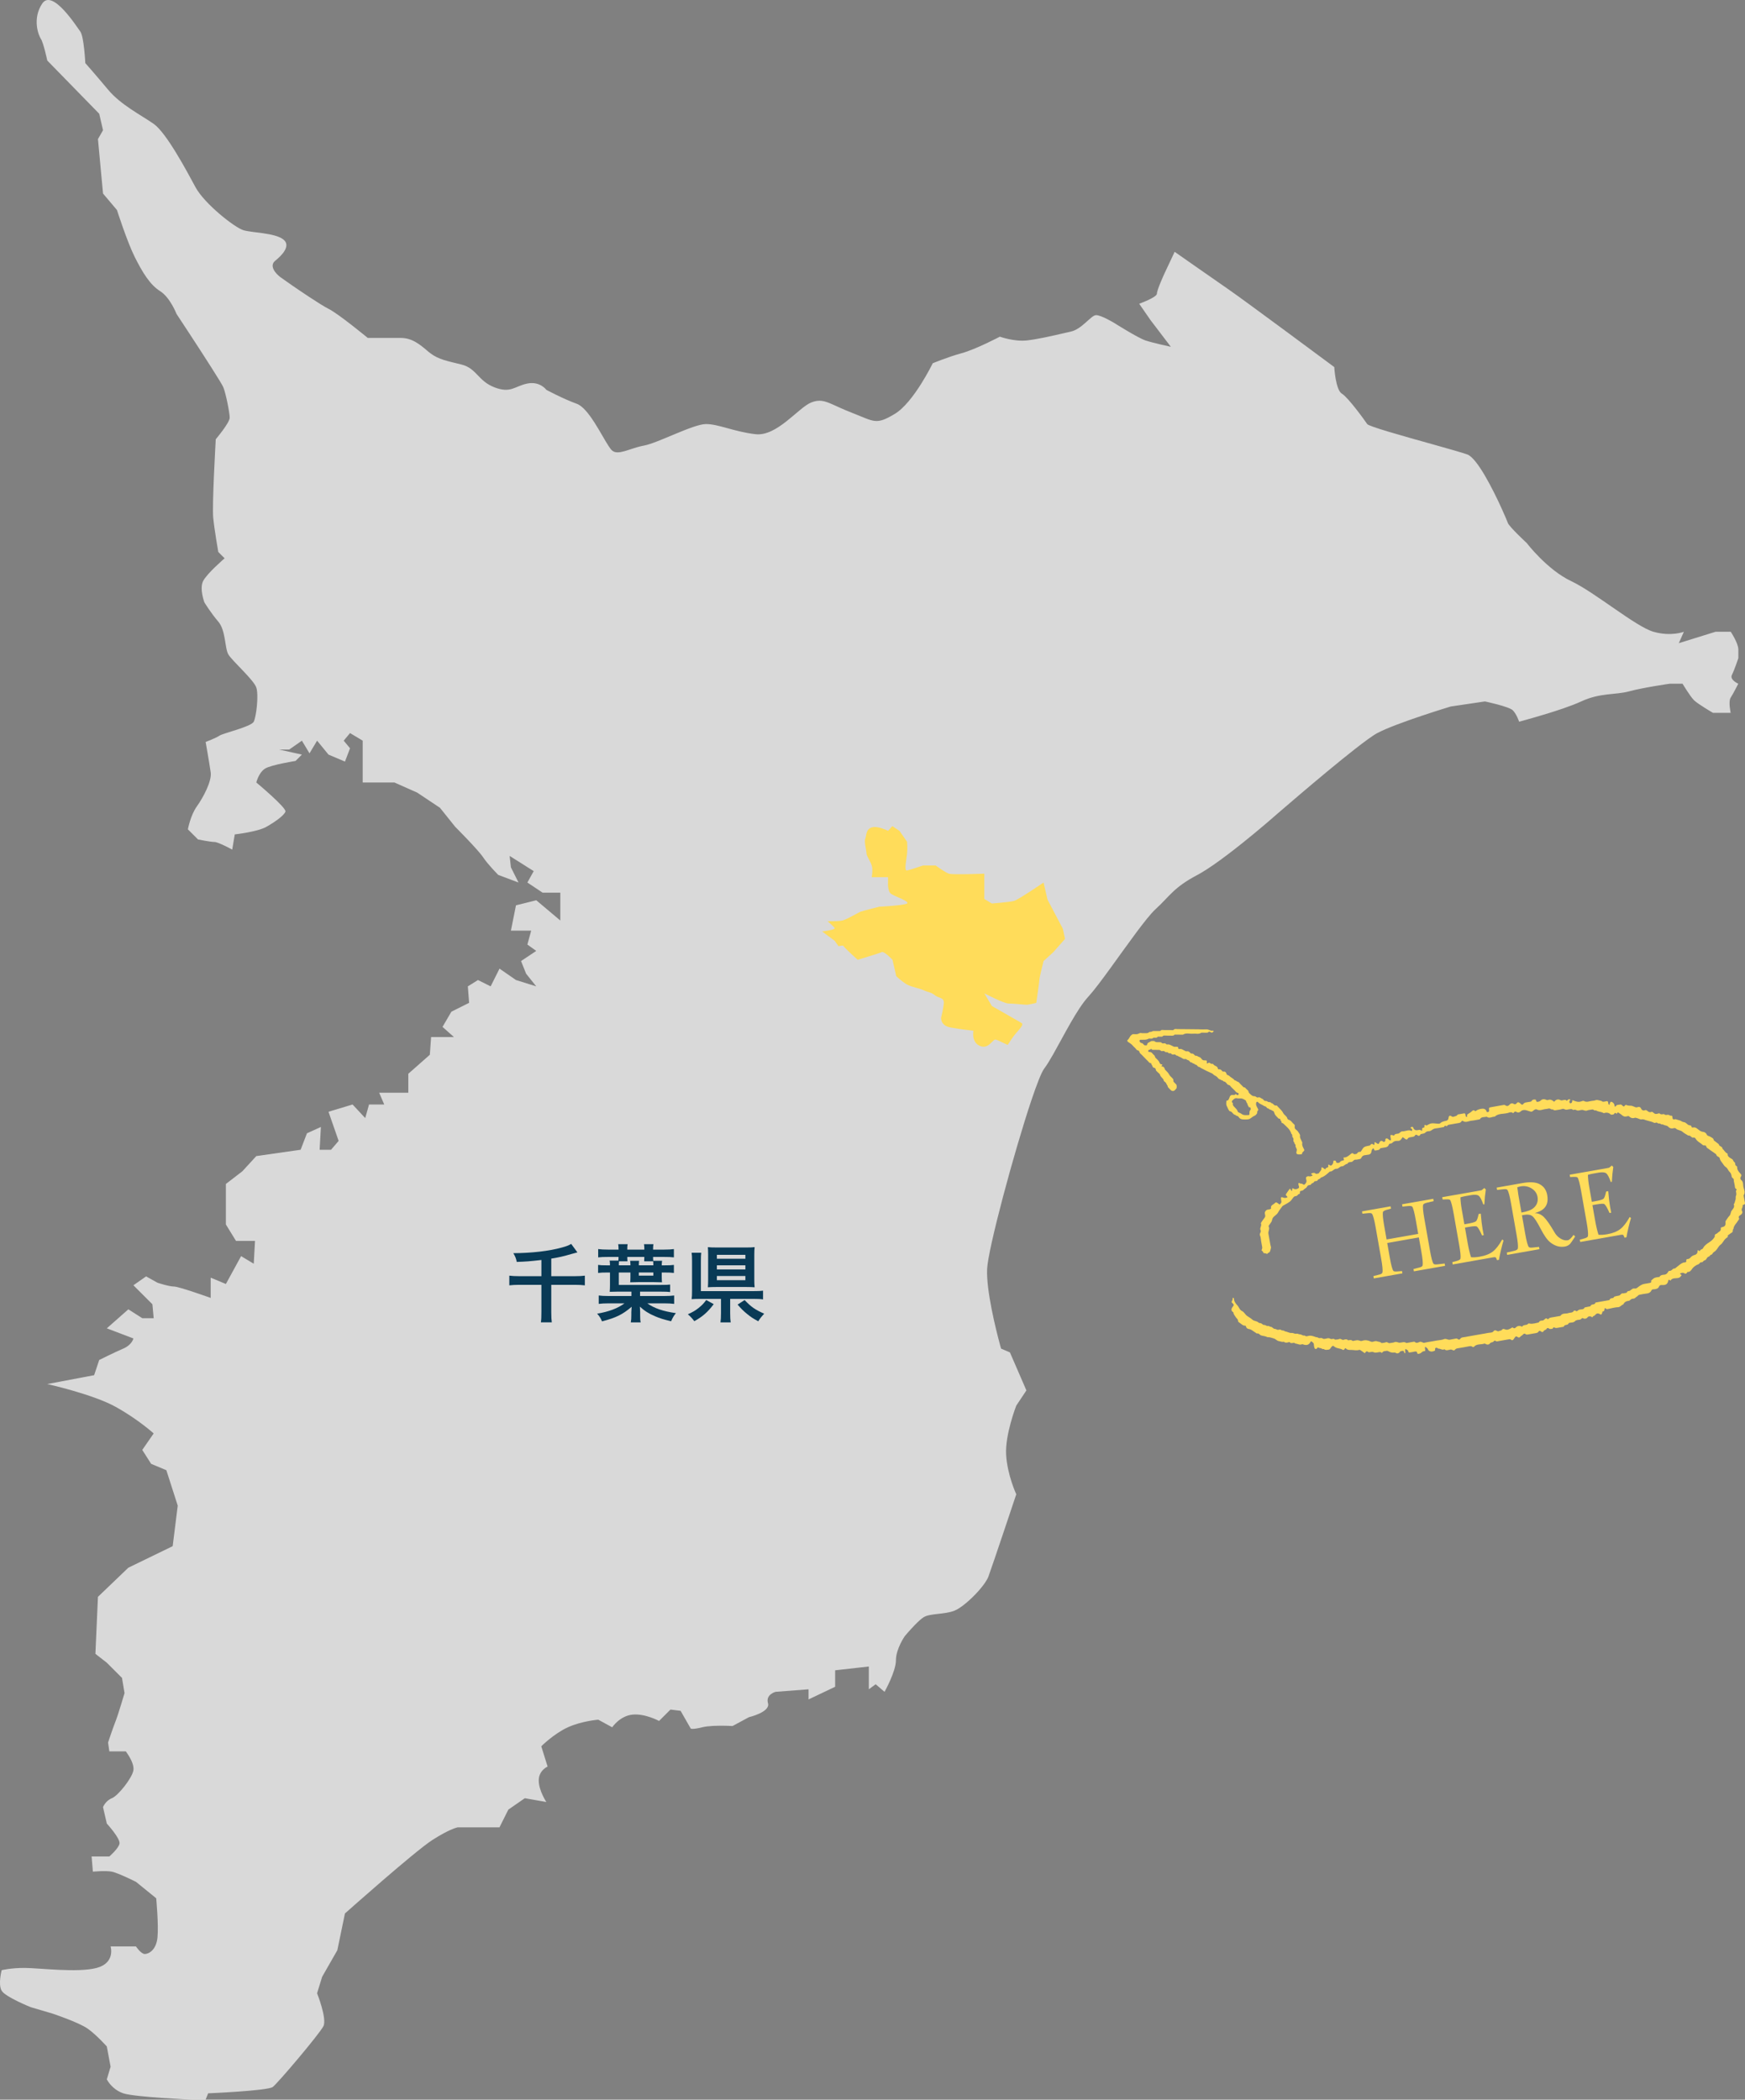 <?xml version="1.0" encoding="UTF-8"?>
<svg id="_レイヤー_2" data-name="レイヤー_2" xmlns="http://www.w3.org/2000/svg" viewBox="0 0 239.37 288.062">
  <rect x="0" y="0" width="239.37" height="288.062" fill="#808080" stroke="none"/>
  <defs>
    <style>
      .cls-1 {
        fill: #fff;
        opacity: .7;
      }

      .cls-2 {
        fill: #093a56;
      }

      .cls-3 {
        fill: #ffdc5a;
      }
    </style>
  </defs>
  <g id="_画像" data-name="画像">
    <g>
      <path class="cls-1" d="M238.457,90.323v-1.216c0-.869-1.043-2.433-1.043-2.433h-2.085l-5.039,1.564.695-1.564s-1.738.695-4.17,0c-2.432-.695-7.992-5.387-11.294-6.95-3.302-1.564-6.082-5.213-6.082-5.213,0,0-2.433-2.259-2.606-2.78-.05-.152-.383-.957-.875-2.035-1.194-2.617-3.332-6.856-4.685-7.348-1.307-.475-7.086-2.007-10.718-3.095-1.677-.502-2.899-.91-3.009-1.075-.348-.521-2.607-3.649-3.475-4.17-.868-.521-1.043-3.649-1.043-3.649,0,0-12.162-9.036-14.422-10.599-2.259-1.564-7.472-5.213-7.472-5.213l-1.39,2.954s-1.043,2.259-1.043,2.78-2.433,1.39-2.433,1.39l1.564,2.259,2.78,3.649s-2.432-.521-3.475-.869-4.344-2.433-4.344-2.433c0,0-1.737-1.043-2.432-1.043s-1.911,1.911-3.475,2.259c-.288.064-.627.142-.984.225-1.579.364-3.68.85-5.098.992-1.737.174-3.649-.521-3.649-.521,0,0-3.302,1.738-5.213,2.259-.025.007-.05.014-.075.021-1.89.523-3.921,1.369-3.921,1.369,0,0-2.606,5.387-5.213,6.95-2.606,1.564-2.78,1.043-5.908-.174-1.113-.433-1.915-.82-2.568-1.11-1.183-.525-1.873-.728-2.992-.28-1.738.695-4.691,4.691-7.645,4.344-2.954-.347-5.039-1.39-6.777-1.39s-6.603,2.606-8.514,2.954c-.027.005-.052.011-.079.016-1.875.361-3.409,1.364-4.265.679-.138-.111-.309-.339-.503-.634-1.026-1.561-2.754-5.211-4.362-5.795-1.911-.695-4.17-1.911-4.17-1.911,0,0-.869-1.216-2.606-.869-1.738.347-2.259,1.39-4.518.521-2.259-.869-2.433-2.606-4.518-3.128-1.926-.481-3.11-.675-4.238-1.523-.093-.07-.187-.136-.279-.215-1.216-1.043-2.259-1.911-3.823-1.911h-4.518s-3.997-3.302-5.387-3.997c-.549-.274-1.587-.929-2.683-1.652-1.68-1.108-3.499-2.376-3.92-2.692-.695-.521-1.564-1.564-.695-2.259s2.259-2.085,1.043-2.954-4.17-.869-5.387-1.216c-1.216-.347-5.386-3.649-6.603-5.908-1.216-2.259-3.996-7.471-5.734-8.688-1.738-1.216-4.518-2.606-6.255-4.691-1.738-2.085-3.128-3.649-3.128-3.649,0,0-.174-3.649-.695-4.344S7.182-1.596,5.792.489c-1.39,2.085-.521,4.344-.174,4.865s.869,2.954.869,2.954l7.124,7.298.521,2.259-.695,1.216.695,7.472,1.911,2.259s1.39,4.344,2.433,6.429c1.043,2.085,2.085,3.823,3.475,4.691,1.39.869,2.259,3.128,2.259,3.128,0,0,.797,1.208,1.83,2.787,1.821,2.787,4.378,6.737,4.599,7.291.347.869.869,3.475.869,4.17s-1.911,2.954-1.911,2.954c0,0-.142,2.453-.253,5.048-.102,2.386-.178,4.893-.095,5.726.174,1.737.695,4.691.695,4.691l.869.869s-2.433,2.085-2.954,3.128.174,2.911.174,2.911c0,0,.869,1.433,1.912,2.649,1.043,1.216.869,3.649,1.39,4.518s3.475,3.475,3.823,4.518-0,3.996-.348,4.691c-.347.695-4.17,1.564-4.691,1.911s-1.911.869-1.911.869c0,0,.078.44.183,1.049.168.971.406,2.373.512,3.121.174,1.216-1.043,3.475-1.912,4.691-.869,1.216-1.216,3.128-1.216,3.128l1.39,1.39s1.738.347,2.259.347,2.433,1.043,2.433,1.043l.347-2.085s3.128-.348,4.344-1.043c1.216-.695,2.433-1.564,2.606-2.085.174-.521-3.996-3.996-3.996-3.996,0,0,.026-.103.08-.261.146-.428.501-1.27,1.136-1.651.869-.521,4.17-1.043,4.17-1.043l.869-.869-3.128-.695h1.39l1.738-1.216,1.043,1.737,1.043-1.737,1.316,1.609.248.303,2.259.956.695-1.825-.869-1.043.869-1.043,1.738,1.043v5.734h4.344l2.584,1.148.543.241,3.128,2.085,2.085,2.606s3.128,3.128,3.823,4.17c.695,1.043,2.085,2.433,2.085,2.433l2.78,1.043-1.043-2.085-.174-1.564,2.631,1.662.671.423-.869,1.564,2.085,1.39h2.433v3.822l-3.301-2.78-2.78.695-.695,3.475h2.78l-.521,1.911,1.216.869-.656.438-1.429.953.695,1.737,1.39,1.738-2.78-.869-2.259-1.564-1.216,2.433-1.738-.869-1.39.869.174,2.259-2.433,1.216-1.216,2.085,1.564,1.39h-3.128l-.174,2.433-2.954,2.606v2.606h-3.997l.695,1.61h-2.085l-.521,1.866-1.738-1.866-3.301.997,1.39,3.997-1.043,1.216h-1.564l.174-3.128-1.912.869-.869,2.259-.42.06-5.661.809-1.912,2.085-2.259,1.737v5.561l1.39,2.259h2.606l-.174,3.128-1.737-1.043-2.085,3.822-2.085-.869v2.78s-4.344-1.564-5.039-1.564-2.259-.521-2.259-.521l-1.564-.869-1.738,1.217,2.606,2.606.174,1.911h-1.564l-1.912-1.216-2.954,2.606,3.649,1.39s-.174.869-1.39,1.39-3.301,1.564-3.301,1.564l-.695,2.085-6.429,1.217s6.255,1.39,9.383,3.128,5.213,3.649,5.213,3.649l-1.564,2.259,1.216,1.911,2.085.869,1.564,4.865-.695,5.561-6.082,2.954-4.17,3.997-.347,7.819.588.458.975.758,2.085,2.085.347,2.085s-.868,2.955-1.216,3.823c-.348.869-1.043,2.954-1.043,2.954l.174,1.217h2.259s.226.291.469.705c.321.547.672,1.308.574,1.901-.174,1.043-2.085,3.475-2.954,3.822-.869.348-1.216,1.216-1.216,1.216l.521,2.259s1.911,2.085,1.738,2.78-1.39,1.737-1.39,1.737h-2.433l.174,2.085s1.738-.174,2.606,0c.504.101,1.534.553,2.31.914.561.261.991.476.991.476l2.78,2.259s.348,3.65.174,5.387c-.174,1.737-1.216,2.259-1.738,2.259s-1.216-1.043-1.216-1.043h-3.475s.695,2.259-1.911,2.954-7.993,0-9.904,0-3.128.309-3.128.309c0,0-.521,1.95,0,2.819s3.996,2.259,3.996,2.259l2.954.869s3.649,1.216,4.865,2.085c1.216.869,2.606,2.433,2.606,2.433l.521,2.78-.521,1.737s.058.113.173.285c.292.434.965,1.253,2.086,1.627,1.564.521,9.383.869,9.383.869h1.911l.348-.869s8.167-.348,8.862-.869,6.429-7.298,6.95-8.341-.869-4.517-.869-4.517l.695-2.259,2.085-3.649,1.043-5.039s9.557-8.515,11.989-10.078c.601-.386,1.116-.687,1.552-.922,1.331-.716,1.923-.816,1.923-.816h5.734l1.216-2.433,2.259-1.564,2.954.521s-1.043-1.563-1.043-2.954,1.216-1.911,1.216-1.911l-.869-2.78s1.738-1.737,3.649-2.606,4.17-1.043,4.17-1.043l1.911,1.043s1.043-1.564,2.78-1.738c1.738-.174,3.649.869,3.649.869l1.564-1.564,1.39.174,1.39,2.433s.174.174,1.564-.174c.417-.104.959-.161,1.514-.19,1.294-.068,2.656.016,2.656.016l2.259-1.216s2.954-.695,2.606-1.911c-.347-1.216,1.043-1.564,1.043-1.564l4.518-.347v1.39l3.649-1.737v-2.259l4.62-.521v3.128l.94-.695,1.216,1.043s1.564-2.78,1.564-4.344,1.216-3.301,1.216-3.301c0,0,.669-.803,1.384-1.536.438-.449.892-.872,1.222-1.07.869-.521,2.78-.348,4.17-.869.873-.327,2.292-1.544,3.358-2.748.632-.715,1.14-1.425,1.334-1.943.521-1.39,3.823-11.295,3.823-11.295,0,0-1.217-2.606-1.39-5.386-.174-2.78,1.39-6.777,1.39-6.777l1.39-2.085-2.259-5.213-1.216-.521s-.07-.247-.184-.669c-.505-1.884-1.87-7.297-1.728-10.277.032-.68.27-1.988.645-3.678.389-1.754.927-3.922,1.537-6.229,1.201-4.541,2.684-9.623,3.875-13.175.751-2.24,1.387-3.873,1.762-4.373.375-.5.801-1.203,1.259-2.01,1.452-2.556,3.237-6.178,4.822-7.895.725-.786,1.83-2.266,3.041-3.935,2.271-3.128,4.921-6.921,6.168-8.054,1.912-1.737,2.432-2.954,5.734-4.691.137-.072.282-.153.429-.238,2.151-1.241,5.357-3.792,7.432-5.509,1.215-1.005,2.043-1.724,2.043-1.724,0,0,7.11-6.195,11.622-9.733,1.389-1.089,2.534-1.929,3.148-2.256,2.606-1.39,10.078-3.649,10.078-3.649l4.691-.695s3.301.695,3.822,1.216.869,1.564.869,1.564c0,0,3.285-.87,6.037-1.817.938-.323,1.814-.654,2.477-.963,2.606-1.216,4.691-.869,6.603-1.39,1.911-.521,5.561-1.043,5.561-1.043h1.737s1.043,1.738,1.564,2.259,2.606,1.737,2.606,1.737h2.433s-.347-1.564,0-2.085c.347-.521,1.043-1.911,1.043-1.911,0,0-1.217-.521-.869-1.216.348-.695.869-2.259.869-2.259Z"/>
      <path class="cls-3" d="M119.577,113.52c-.851.261-.713,1.216-.887,1.564s.174,1.651.174,1.998.521,1.043.713,1.662c.191.619,0,1.597,0,1.597h2.236v.738s-.082,1.216.439,1.564,2.606,1.043,2.167,1.313c-.44.27-3.822.442-3.822.442,0,0-2.341.591-2.558.678-.217.087-1.52.869-2.351,1.173-.353.13-1.253.148-2.169.128.403.354.817.733.96.915.167.214-.721.363-1.701.503l1.722,1.278s.247.361.524.739c.363-.082.629-.115.665-.044.135.261,1.96,1.911,1.96,1.911,0,0,2.955-.888,3.302-1.052.347-.164,1.477,1.052,1.477,1.052l.521,2.259s.858.791,1.472,1.134c.613.343,1.743.516,2.264.777s1.043.261,1.564.695c.521.434,1.303.26,1.216,1.129s-.365,1.911-.365,1.911c0,0-.156,1.129,1.321,1.39,1.477.261,3.112.434,3.112.434,0,0-.33,1.564.885,2.085,1.215.521,1.737-.956,2.171-.869.256.051.991.449,1.643.729.375-.586.812-1.232,1.137-1.597.695-.782,1.043-1.227.782-1.395-.261-.169-4.088-2.34-4.088-2.34l-1.038-1.738s2.694,1.39,3.302,1.39,2.259.174,2.519.174,1.303-.261,1.303-.261c0,0,.434-2.954.434-3.215s.568-2.52.568-2.52l1.345-1.226,1.597-1.815-.295-1.391-2.106-3.996-.541-2.346s-3.435,2.346-4.043,2.52c-.608.174-3.046.357-3.046.357l-1.038-.618v-3.475s-4.344.174-4.865,0c-.521-.174-1.801-1.119-1.801-1.119h-1.752s-1.757.597-2.186.684c-.429.087-.092-1.39,0-2.259.092-.869,0-1.694,0-1.694l-1.037-1.485-.983-.656c-.256.313-.586.656-.586.656,0,0-1.385-.73-2.236-.469Z"/>
      <g>
        <path class="cls-2" d="M74.266,172.862c-1.727.192-2.039.216-3.382.264-.084-.456-.204-.755-.468-1.199,2.519-.012,4.918-.288,6.668-.779.624-.168.924-.288,1.271-.492l.852,1.164c-.348.084-.372.096-.72.192-1.235.36-1.871.504-2.866.66v2.411h3.262c.588,0,.983-.024,1.343-.072v1.331c-.408-.048-.792-.072-1.331-.072h-3.274v3.73c0,.708.024,1.055.072,1.415h-1.499c.06-.384.072-.731.072-1.439v-3.706h-3.095c-.516,0-.887.024-1.307.072v-1.331c.396.048.768.072,1.319.072h3.083v-2.219Z"/>
        <path class="cls-2" d="M87.801,177.804h3.31c.564,0,1.007-.024,1.367-.072v1.151c-.372-.048-.816-.072-1.367-.072h-2.315c.96.684,2.159,1.091,3.922,1.343-.3.372-.444.624-.659,1.115-1.008-.24-1.583-.419-2.195-.684-.875-.372-1.439-.731-2.087-1.319v.072q0,.036.012.144,0,.096.012.276c0,.024,0,.12.012.264v.432c0,.492.012.684.072.972h-1.355c.06-.336.072-.576.072-.984v-.408c.012-.18.024-.324.024-.443,0-.096.012-.168.024-.312-1.235,1.055-2.123,1.499-4.066,2.003-.192-.444-.348-.696-.672-1.056,1.595-.264,2.83-.731,3.754-1.415h-2.183c-.552,0-.971.024-1.355.072v-1.151c.348.048.768.072,1.355.072h3.13v-.6h-1.907c-.348,0-.756.012-1.067.024.024-.336.036-.54.036-.935v-1.715h-.312c-.636,0-.96.012-1.319.06v-1.103c.324.048.6.06,1.151.06h.48c0-.288-.012-.468-.048-.647h1.199c.012-.156.024-.3.024-.504h-1.451c-.576,0-.948.012-1.343.06v-1.139c.408.048.756.072,1.343.072h1.451v-.12c0-.216-.012-.396-.048-.624h1.295c-.048.264-.048.396-.048.624v.12h2.339v-.12c0-.216-.012-.372-.048-.624h1.295c-.036.216-.048.396-.048.624v.12h1.523c.588,0,.948-.024,1.331-.072v1.139c-.396-.048-.768-.06-1.331-.06h-1.523c0,.228,0,.336.024.528h1.211c-.036.204-.048.408-.048.624h.36c.612,0,.96-.012,1.307-.06v1.103c-.372-.048-.672-.06-1.307-.06h-.36v.588c0,.348.012.588.036.755-.3-.012-.684-.024-1.067-.024h-2.231c-.396,0-.696.012-1.067.024.024-.18.036-.419.036-.671v-.672h-1.595v1.703h5.781c.696,0,.948-.012,1.259-.048v1.02c-.372-.036-.635-.048-1.235-.048h-2.89v.6ZM84.91,173.042c-.012.132-.024.312-.024.552h1.595c0-.24-.012-.36-.036-.624h1.223c-.024.18-.036.312-.036.624h1.991c0-.252-.012-.372-.024-.552h-1.235q.024-.288.024-.6h-2.339c0,.288,0,.36.024.6h-1.163ZM87.633,175.009h1.991v-.432h-1.991v.432Z"/>
        <path class="cls-2" d="M97.906,178.919c-.828,1.103-1.535,1.715-2.663,2.339-.36-.468-.504-.612-.887-.948.648-.288,1.02-.503,1.487-.875.444-.36.684-.6,1.032-1.079l1.032.564ZM100.161,180.142c0,.624.024.96.072,1.284h-1.403c.048-.324.072-.696.072-1.284v-1.943h-2.83c-.516,0-.875.012-1.2.036.048-.312.06-.6.06-1.199v-4.018c0-.564-.012-.815-.06-1.151h1.319c-.036.336-.048.588-.048,1.14v4.125h7.256c.636,0,.935-.012,1.271-.06v1.2c-.372-.06-.696-.072-1.259-.072h-3.25v1.943ZM103.471,175.561c0,.432.012.779.048,1.043-.312-.024-.684-.036-1.127-.036h-4.174c-.456,0-.756.012-1.115.036.024-.311.036-.611.036-1.067v-3.418c0-.396-.012-.708-.036-1.02.324.036.659.048,1.163.048h4.138c.48,0,.779-.012,1.115-.048-.036.336-.048.588-.048,1.056v3.406ZM98.338,172.694h3.91v-.54h-3.91v.54ZM98.338,174.158h3.91v-.564h-3.91v.564ZM98.338,175.633h3.91v-.576h-3.91v.576ZM102.14,178.356c.899.947,1.451,1.331,2.687,1.871-.36.396-.516.576-.815,1.044-.708-.384-1.02-.587-1.475-.96-.552-.444-.864-.755-1.355-1.331l.96-.624Z"/>
      </g>
      <g>
        <g>
          <path class="cls-3" d="M192.424,156.015c.122.086.253.165.369.262.094.079.24.051.261.008.121-.25.351-.244.566-.288.181-.037.377-.018.493-.234.065-.121.214-.102.327-.009.112.093.227.098.335 0.0.046-.043.065-.134.115-.152.205-.073.483-.064.609-.201.158-.17.329-.207.505-.207.283-0.0.436-.215.655-.31.202-.088.441-.088.663-.128.254-.046.507-.092.76-.139.084-.244.241-.175.401-.095.085-.224.29-.219.476-.252.159-.028.318-.056.477-.084.191-.034.381-.07.573-.1.191-.029.38-.047.476-.26.016-.036.139-.07.171-.047.407.295.802.008,1.198-.026.385-.033.764-.127,1.145-.195.21-.387.615-.259.935-.356.368.302.734-.014,1.101-.003.509-.484,1.198-.339,1.797-.505.228-.063.493-.203.727.028.003.003.085-.058.114-.101.085-.122.196-.166.32-.085.257.167.445.093.661-.101.187-.168.47-.181.703-.117.144.04.286.089.429.132.304.092.326.116.577-.105.139-.122.334-.198.422-.147.455.262.868-.031,1.298-.048.16-.007.322-.088.476-.07.143.016.253.198.433.11.15.163.33.152.528.107.252-.057.523-.055.758-.148.249-.098.409.134.627.098.22-.036.443-.092.663-.086.105.003.2.167.34.103.206-.094.352.099.528.098.191-.001.381-.081.573-.088.239-.009.448.194.722.074.201-.088.444-.077.663-.131.199-.048.321.231.528.107.276.213.636.18.937.32.055.026.123.085.165.07.369-.127.689-.063.963.218.15-.031.34.025.436-.127.09-.142.16-.169.276-.044.055.06.092.039.134-.045.022-.046.101-.115.112-.108.19.122.389.237.555.387.214.193.435.242.704.152.084-.028.179-.067.27.019.223.213.479.299.783.187.091-.034.178.022.265.037.238.042.445.23.691.18.264-.053.47.102.702.152.23.049.459.138.691.192.173.04.319.217.526.112.176-.09.285.149.429.112.207-.053.326.218.529.112.216.189.546.105.754.333.21.229.477.287.783.19.075-.024.204-.002.256.051.255.257.648.209.917.453.232.21.528.349.796.519.315-.089.431.391.771.268.053-.019.188.081.23.156.227.41.667.566.982.864.152.143.42-.046.476.203.051.227.255.269.394.387.123.104.263.188.395.28.159.111.319.22.475.335.048.035.108.083.118.134.051.267.413.27.451.449.056.263.186.454.34.641.172.209.28.469.528.622.239.148.305.462.494.631.221.199.254.422.295.666.033.194.305.221.287.46-.012.156.049.318.077.476.034.191.085.381.095.573.008.154.401.197.117.422.015.217.109.473.025.642-.099.2-.024.373-.064.541-.041.17-.114.339-.152.517-.012.058-.114.125-.101.157.154.369-.086.61-.276.858-.174.227-.12.541-.345.756-.183.175-.296.422-.455.625-.092.118-.057.232-.053.358.008.301-.107.448-.405.527-.122.032-.268.028-.245.212.027.222-.108.376-.265.457-.121.062-.184.176-.282.223-.183.086-.343.147-.263.394-.173.344-.458.601-.766.797-.346.221-.673.446-.856.815-.095.193-.359.137-.421.347-.024.079-.071.071-.139.005-.063-.061-.195-.124-.194.011.001.341-.137.506-.469.591-.191.049-.388.189-.514.344-.12.147-.252.181-.409.197-.123.013-.171.086-.159.188.018.146-.001.262-.172.264-.299.003-.523.166-.745.332-.216.162-.423.335-.634.504-.321-.054-.43.368-.746.33-.119-.015-.164.087-.21.167-.117.203-.259.344-.518.36-.247.016-.511.041-.651.305-.223.039-.461.041-.663.129-.184.079-.327.251-.489.383.103.299-.115.304-.306.337-.223.037-.445.077-.668.117q-.273.049-.65.311c-.2.139-.37.36-.65.308-.364-.068-.5.37-.842.354-.164-.007-.167.261-.364.26-.127-.001-.259.074-.381.056-.274-.041-.321.281-.555.307-.218.024-.431.096-.646.147-.077.323-.498.105-.604.385-.043.115-.152.101-.243.118-.286.053-.572.102-.858.152l-.859.151c-.065.379-.556.14-.665.457-.009.026-.039.057-.064.062-.25.053-.502.102-.753.152-.128.305-.424.242-.661.29-.166.034-.266.128-.392.224-.098.075-.313-.24-.461-.01-.105.162-.243.186-.401.21-.096.014-.196.02-.285.052-.375.136-.858-.04-1.128.393-.318.056-.636.11-.954.169-.268.05-.564.038-.742.308-.103-.069-.204-.189-.338-.114-.155.088-.237.281-.462.279-.192-.002-.386.041-.468.259-.403.082-.804.226-1.216.162-.125-.019-.169-.078-.281.048-.203.228-.631.038-.793.386-.026-.018-.051-.043-.08-.055-.285-.119-.557-.08-.77.136-.14.142-.256.169-.4.044-.07-.061-.088-.041-.144-.006-.41.253-.65.351-.944.231-.228-.093-.329-.076-.473.108-.062.08-.245.055-.341.123-.253.179-.502-.327-.766.028-.186.25-.527.172-.798.238-.282.068-.571.105-.858.155s-.572.101-.859.151l-.859.151c-.286.051-.571.114-.859.147-.179.021-.276.117-.378.248-.045.058-.165.076-.26.01-.074-.052-.133-.128-.254-.101-.283.063-.574.094-.857.158-.281.064-.51-.197-.819-.07-.292.12-.63.126-.948.182l-.859.151c-.286.051-.578.082-.857.157-.258.07-.438-.24-.727-.09-.172.089-.425.179-.627-.032-.03-.031-.119-.015-.178-.006-.319.053-.636.111-.954.167-.294-.224-.602-.062-.909-.043-.238.015-.448-.191-.722-.073-.202.087-.444.078-.663.13-.198.047-.31-.208-.531-.115-.174.073-.378.077-.569.106-.023.003-.054-.032-.079-.053-.171-.146-.404-.116-.602-.2-.15-.063-.374.047-.564.082-.095.018-.174.002-.267-.042-.374-.176-.771-.24-1.166-.093-.239.089-.418-.09-.624-.085-.223.006-.445.071-.668.11-.185-.187-.403-.144-.622-.088-.183-.209-.414-.152-.62-.079-.237.084-.378-.222-.629-.103-.164.077-.373.06-.562.085-.174-.238-.436-.006-.614-.109-.153-.089-.284-.113-.446-.074-.157.037-.318.083-.476.078-.113-.003-.223-.116-.337-.121-.152-.008-.298.072-.452-.052-.084-.067-.233-.044-.343-.087-.347-.137-.695-.249-1.072-.129-.163.052-.313.041-.439-.089-.232.097-.385-.143-.615-.142-.159.001-.323-.135-.528-.088-.207.047-.381-.126-.623-.104-.313.029-.62-.193-.95-.231-.128-.175-.363-.058-.509-.188-.147-.131-.308.015-.455-.013-.145-.028-.255-.13-.432-.135-.163-.005-.319-.261-.483-.267-.176-.006-.295-.164-.428-.131-.211.053-.321-.165-.532-.133-.119.018-.26-.161-.402-.227-.106-.049-.274-.017-.34-.089-.229-.252-.593-.183-.838-.399-.216-.191-.466-.347-.711-.503-.292-.187-.41-.545-.743-.7-.317-.148-.393-.525-.621-.768-.253-.269-.479-.567-.478-.971 0-.025-.083-.055-.131-.071-.008-.003-.056.053-.051.074.03.132-.004.235-.074.354-.087.149-.079.185.068.314.138.121.224.228.095.392-.238.304-.406.599.032.876-.002.27.197.436.317.646.103.181.339.286.312.551-.006.06.101.153.175.197.265.157.464.442.824.421.033-.002.096.085.104.137.029.195.207.289.329.308.195.031.352.091.507.203.207.15.424.286.637.429.272-.085.384.192.585.257.226.073.473.085.694.169.119.045.214.115.353.077.075-.02.726.175.779.2.222.106.373.31.657.349.207.028.402.149.625.067.187.173.401.151.623.088.062-.018.171-.051.184-.03.2.323.578-.06.786.203.301.007.576.235.9.095.067-.029.174.025.259.05.371.107.68.049.884-.314.031-.056.073-.106.11-.159.179.125.392.216.388.495-.002.127.038.255.064.381.037.186.184.248.34.14.08-.056.078-.249.263-.122.091.063.242.034.342.09.115.064.213.136.35.084.186.183.4.114.623.096.25-.02.293-.222.411-.361.148-.174.238-.222.385-.084.338.318.828.22,1.187.472.046.033.185.005.244-.104.033-.062.071-.197.191-.079.227.224.492.188.787.194.335.007.668.104,1.004-.004.107-.034.181.019.259.074.179.127.359.252.54.379.096-.153.178-.3.376-.235.059.019.107.103.16.103.217-.002.474-.104.641-.02.202.102.363.068.546.042.216-.031.44-.13.624.081.093-.191.255-.267.458-.27.121-.002.23-.074.368.003.182.101.388.187.592.21.18.021.353-.065.541.073.108.079.306.021.436-.081.049-.038.065-.132.115-.151.117-.045.246-.086.369-.082.159.005.137.179.198.277.016.025.051.051.078.052.018.001.055-.042.054-.065-.005-.125-.027-.249-.025-.374.001-.052.048-.102.074-.153.026.018.056.034.079.056.087.086.248.102.263.256.01.115.076.186.175.176.224-.024.447-.067.668-.115.208-.045.358-.063.408.227.021.126.228.07.343.032.229-.075.353-.355.653-.319.074.009.099-.134.078-.236-.019-.091-.033-.188-.022-.279.011-.098.065-.101.131-.033.086.089.232.154.261.255.053.186.201.272.331.314.209.069.435-.003.634-.102.033-.016.045-.114.035-.169-.035-.188.095-.23.221-.223.084.004.166.13.244.124.277-.021.524.253.81.076.255.262.542.088.812.048.141-.021.237.02.352.086.063.036.217.027.25-.019.1-.141.212-.212.385-.239.542-.085,1.083-.18,1.622-.286.17-.033.306-.018.442.094.035.029.15.025.177-.007.381-.451.951-.28,1.418-.443.111-.039.174.042.258.08.188.086.391.071.508-.094.113-.159.268-.143.409-.2.101-.04.169-.172.27-.202.064-.019.159.107.243.111.126.006.254-.037.381-.06l1.24-.219c.123-.022.241-.059.359.039.158.131.286.069.388-.09.07-.108.138-.221.227-.313.036-.037.14-.056.183-.032.162.092.298.252.487.027.094-.112.254-.168.348-.28.127-.15.247-.185.397-.06.085.072.172.059.267.043.35-.063.699-.129,1.05-.183.194-.03.369-.063.474-.267.027-.051.168-.078.258-.002.135.114.292.183.398-.009.099-.18.335-.149.428-.343.059-.122.216-.108.324-.01.115.105.24.029.359.043.188.021.205-.288.346-.203.159.095.292.088.451.058.285-.054.572-.102.858-.152.076-.363.55-.147.665-.457.01-.026.038-.056.064-.064.268-.083.592-.01.804-.235.203-.215.469-.165.706-.223.143-.035.194-.157.292-.21.067-.036.206.092.311.089.151-.004.303-.019.415-.181.118-.17.315-.171.508-.109.067.021.13.188.21.021.063-.132.235-.117.295-.198.212-.284.425-.336.73-.138.137.089.212.009.277-.229.016-.058.035-.165.051-.165.35.005.193-.332.324-.47.052.034.105.068.157.103.115.077.112.064.496-.022.378-.084.761-.177,1.144-.194.323-.013.451-.314.721-.379.147-.323.4-.463.752-.495.128-.012.236-.178.367-.245.164-.083.379-.004.529-.172.098-.11.257-.167.347-.28.092-.117.203-.137.327-.158.255-.044.507-.107.764-.13.336-.03.62-.115.778-.451.084-.178.28-.134.428-.154.267-.036.499-.096.612-.378.092-.228.317-.205.494-.199.428.015.667-.126.766-.574.047-.212.103-.173.221-.08.025.02.053.037.079.055.267-.442.749-.275,1.131-.385.182-.052.25-.173.348-.292.119-.144-.048-.15-.099-.188-.069-.051-.092-.105-.004-.138.172-.065.337-.131.536-.011.171.103.194.074.322-.032.048-.04.079-.149.114-.148.353.021.494-.237.66-.472.132-.188.498-.48.801-.569.193-.056.222-.321.457-.29.192.025.257-.219.368-.24.24-.046.302-.227.402-.377.109-.162.336-.149.428-.343.044-.092.238-.057.293-.197.086-.218.314-.289.46-.439.242-.249.385-.614.655-.81.304-.221.41-.56.657-.8.107-.103.236-.183.355-.274-.098-.259.129-.276.256-.396.116-.11.268-.156.363-.264.097-.11-.017-.315.14-.423.032-.48.421-.763.633-1.143.059-.106.195-.19.132-.336-.124-.285.093-.352.264-.484.147-.114.271-.308.148-.506-.169-.273.14-.471.081-.722-.009-.037.06-.13.1-.135.215-.026.251-.135.209-.33-.069-.315-.116-.635-.172-.953.324-.473-.037-.924-.056-1.385-.012-.273-.035-.563-.311-.758-.07-.05-.1-.283-.046-.358.168-.234.118-.347-.079-.552-.199-.207-.403-.471-.39-.811.002-.052-.039-.142-.079-.155-.282-.091-.109-.428-.306-.55-.121-.075-.14-.193-.201-.299-.058-.102-.199-.158-.308-.227-.218-.141-.441-.275-.411-.59.002-.022-.029-.059-.053-.069-.306-.126-.413-.456-.66-.642.01-.354-.488-.302-.505-.633-.227-.174-.454-.347-.681-.521-.025-.316-.318-.379-.516-.515-.155-.107-.381-.061-.475-.326-.053-.149-.292-.311-.458-.324-.389-.029-.623-.296-.898-.491-.178-.126-.335-.155-.533-.105-.051.013-.164-.025-.165-.043-.009-.33-.314-.217-.469-.324-.186-.128-.36-.339-.559-.366-.206-.028-.35-.11-.505-.211l-.688-.205c-.122.011-.263.095-.355-.031-.051-.071-.053-.183-.061-.278-.009-.117-.082-.189-.177-.17-.149.03-.232-.083-.345-.11-.202-.047-.441.112-.618-.108-.214.016-.433.107-.628-.091-.039-.039-.185.016-.277.043-.2.06-.369.039-.528-.114-.086-.083-.189-.189-.335-.128-.213.089-.367-.018-.519-.141-.101-.082-.206-.16-.344-.1-.223.098-.442-.031-.497-.172-.13-.336-.341-.3-.59-.226-.137.041-.233-.019-.354-.07-.163-.069-.359-.156-.509-.151-.227.008-.423-.015-.625-.103-.04-.017-.128.024-.164.064-.077.084-.104.217-.271.092-.119-.09-.22-.262-.408-.206-.177.053-.398-.017-.53.164-.092.127-.197.197-.218-.014-.026-.257-.156-.406-.364-.515-.136-.072-.249.022-.287.228-.011.059-.031.115-.048.173-.044-.028-.107-.047-.129-.087-.029-.054-.027-.125-.038-.188-.023-.127-.038-.261-.226-.226-.159.03-.318.078-.477.077-.116-0-.189-.128-.335-.143-.239-.026-.46-.166-.721-.063-.147.058-.315.072-.475.087-.366.036-.725.24-1.105.01-.083-.05-.254.017-.374.06-.381.137-.729.01-1.073-.126-.075-.029-.117-.071-.141-.005-.019.055-.009.12-.019.179-.021.117-.162.233-.248.209-.112-.031-.167-.159-.126-.307.008-.029.032-.057.055-.079.065-.06.078-.117.019-.141-.054-.021-.133-.042-.175-.019-.097.055-.178.137-.265.208-.258-.322-.593.076-.899-.106-.239-.143-.551-.09-.755.16-.058.072-.07.093-.139.031-.224-.203-.473-.313-.782-.195-.088.034-.172.013-.268-.034-.278-.136-.555-.085-.767.13-.104.105-.214.117-.333.148-.101.026-.198.014-.243-.078-.04-.081-.02-.223-.131-.229-.15-.007-.319-.019-.442.11-.063.066-.083.168-.205.181-.192.021-.381.076-.573.094-.205.019-.352.099-.468.275-.033.05-.177.063-.26-.025-.235-.25-.432-.34-.554-.186-.18.226-.298.25-.548.104-.134-.079-.354-.023-.498.157-.155.193-.37.226-.585.066-.09-.066-.199-.047-.589.031-.443.088-.89.158-1.335.238-.309.056-.317.058-.281.433.011.114-.017.185-.112.223-.093.038-.237.025-.246-.059-.02-.197-.151-.28-.289-.349-.216-.109-.88.033-1.141.251-.065.054-.069.088-.143.02-.133-.123-.254-.13-.405.016-.17.165-.376.296-.581.417-.15.089-.105.203-.097.323.002.025-.044.078-.051.075-.048-.018-.11-.038-.131-.077-.029-.053-.027-.125-.038-.188-.022-.127-.036-.262-.223-.23-.286.05-.572.101-.859.151-.11.239-.351.222-.549.308-.252.109-.405-.294-.615-.082-.125.126-.038.355-.187.509-.102.105-.207.134-.33.151-.193.027-.556.154-.624.243-.117.152-.301.144-.439.13-.866-.088-.896-.094-1.488.235-.049.027-.082.026-.148-.028-.035-.029-.115-.053-.14-.034-.119.094.088.344-.166.376-.246.031-.164.211-.186.352-.015.096-.069.104-.13.038-.099-.105-.216-.11-.351-.075-.337.088-.618.054-.747-.34-.03-.093-.149-.112-.243-.07-.053.023-.091.078-.136.119.026.019.053.036.079.056.074.056.176.095.163.213-.006.059-.032.115-.049.172-.437-.255-.854.053-1.28.038-.266-.009-.35.241-.555.303-.203.062-.463-.009-.585.247-.031.065-.07.016-.142-.004-.365-.101-.404-.067-.357.244.019.128.05.254.059.382.002.023-.093.083-.117.071-.086-.041-.167-.099-.239-.163-.105-.093-.223-.145-.347-.075-.09.05-.061.16-.067.254-.007.129-.174.243-.26.179-.215-.163-.389-.212-.539.07-.045.085-.119.231-.163.225-.109-.014-.209-.099-.31-.159-.055-.033-.106-.073-.158-.11-.079.073-.062.163-.061.259 0.0.073-.021.208-.155.09-.108-.095-.224-.114-.341-.032-.05.035-.066.136-.115.15-.27.083-.581.09-.806.236-.201.13-.302.41-.461.614-.029.038-.122.034-.186.036-.142.004-.227.075-.306.191-.103.149-.287.096-.437.127-.269-.298-.414-.035-.613.112-.217.161-.435.347-.741.339-.12-.003-.116.02-.029.257.014.038-.016.135-.033.137-.228.025-.418.085-.566.292-.051.071-.243.068-.366.055-.11-.011-.087-.153-.133-.227-.091-.147-.373-.112-.363.038.012.183-.055.3-.147.43-.12.169-.254.159-.399.041-.141-.115-.172.036-.154.092.115.35-.346.222-.368.457-.007.071-.07.06-.138-.003-.071-.065-.162-.108-.235-.17-.093-.079-.195-.055-.184.046.039.34-.255.494-.377.74-.153-.005-.313.136-.458.004-.147-.135-.3-.068-.45-.036-.053.011-.095.07-.142.107.045.038.084.09.137.112.093.04.11.088.021.135-.139.075-.288.105-.45.072-.212-.043-.413.084-.401.259.011.16.096.326.068.475-.026.14-.14.277-.247.384-.056.056-.178.045-.26-.034-.141-.135-.38-.014-.507-.19-.035.036-.078.068-.103.111-.012.021.013.062.013.094-0.0.184.181.416.005.538-.165.115-.436.197-.63.08-.264-.16-.236-.033-.226.155.003.048-.049.1-.076.15-.038-.046-.081-.09-.113-.14-.016-.025-.002-.073-.021-.092-.037-.036-.123-.085-.126-.082-.172.234-.348.466-.501.713-.076.122-.017.235.104.316.038.026.057.081.085.122-.052.029-.102.076-.157.083-.12.015-.227.049-.366-.002-.377-.139-.409-.098-.35.319.022.154.091.308-.052.449-.078.077-.108.238-.265.093-.071-.065-.155-.116-.237-.168-.122-.076-.195-.077-.322.06-.194.21-.608.266-.506.698.007.031-.071.107-.121.122-.123.036-.255.042-.38.073-.206.052-.37.279-.356.481.004.064.017.128.033.191.043.161.04.301-.077.444-.163.199-.303.418-.446.633-.031.047-.059.127-.04.17.141.313-.224.589-.047.914.128.234-.218.434-.077.721.11.223.103.502.148.757.045.255.084.51.137.763.035.163.007.292-.069.448-.056.116.219.162.217.348-.001.086.119.101.225.102.107 0.0.214.067.321.105.06-.168.276-.168.345-.28.089-.145.105-.339.164-.51.046-.134-.041-.313-.069-.472-.09-.509-.177-1.018-.27-1.526-.062-.337.225-.663.026-1.007-.018-.031.036-.113.069-.163.107-.161.234-.311.328-.479.087-.157.07-.344.181-.513.193-.295.54-.417.711-.736.166-.311.397-.588.605-.875.033-.045.095-.072.147-.101.915-.508.923-.502,1.331-1.071.108-.15.232-.207.395-.216.205-.012.228-.275.458-.296.169-.015-.07-.395.237-.419.161-.013.281-.074.403-.207.117-.128.322-.176.402-.361.072-.168.215-.217.383-.234.057-.006.146-.035.159-.073.07-.207.338-.156.422-.348.092-.208.395-.021.486-.229.084-.192.359-.138.416-.349.508-.153.884-.504,1.263-.849.378.047.545-.405.931-.38.281.018.414-.344.746-.335.263.007.426-.346.731-.335.106-.266.359-.236.57-.268.226-.034.284-.33.555-.308.187.015.38-.066.572-.089.11-.013.177-.074.216-.161.119-.265.325-.377.608-.383.096-.002.19-.042.286-.046.3-.013.478-.189.493-.461.011-.187.133-.279.205-.413.004-.007.128.026.129.047.018.199.102.287.311.233.21-.054.46-.023.56-.287.189-.037.376-.089.567-.106.272-.025.496-.101.612-.378.035-.084.094-.171.211-.165.216.011.314-.175.467-.265.157-.092.376-.117.564-.106.376.022.474-.274.664-.516Z"/>
          <g>
            <path class="cls-3" d="M190.205,170.044l4.338-.765-.335-1.902c-.18-1.02-.342-1.631-.487-1.833-.065-.083-.263-.11-.594-.08l-.743.074-.056-.317,4.277-.754.056.317-.919.219c-.331.078-.509.185-.535.322-.049.293.009.908.174,1.846l.771,4.371c.18,1.02.342,1.631.487,1.833.067.093.265.119.594.08l.939-.108.056.317-4.277.754-.056-.317.723-.185c.145-.035.248-.067.311-.097.132-.061.206-.141.223-.238.048-.302-.01-.913-.172-1.832l-.35-1.986-4.338.765.35,1.986c.18,1.02.342,1.631.487,1.833.057.085.255.112.594.08l.596-.048.056.317-3.923.692-.056-.317.711-.182c.145-.035.248-.067.311-.097.132-.061.206-.141.223-.238.049-.293-.008-.904-.172-1.832l-.771-4.371c-.183-1.039-.35-1.649-.499-1.831-.049-.086-.243-.114-.582-.082l-.731.072-.056-.317,3.923-.692.056.317-.577.159c-.335.097-.514.204-.535.322-.048.302.011.917.174,1.846l.335,1.902Z"/>
            <path class="cls-3" d="M203.228,163.298l.387-.31.2.206c-.097.642-.163,1.318-.197,2.025l-.147.026c-.223-.643-.431-1.04-.626-1.19-.195-.15-.544-.181-1.05-.092l-.794.14c-.212.037-.434.091-.665.16.011.491.068,1.031.172,1.619l.367,2.082.428-.075c.652-.115,1.041-.228,1.168-.341.127-.112.247-.444.36-.995l.293-.052c.069.869.151,1.575.247,2.117.055.313.109.592.161.839l-.232.041c-.309-.704-.549-1.112-.72-1.224-.098-.077-.481-.058-1.149.06l-.477.084.389,2.206c.12.68.267,1.299.441,1.855.309.04.717.016,1.222-.073.741-.131,1.328-.362,1.761-.695.433-.332.866-.887,1.3-1.665l.176.14c-.247.84-.456,1.724-.628,2.655l-.257.045c-.07-.206-.132-.33-.186-.372s-.162-.05-.325-.021l-5.572.983-.056-.317.589-.161c.337-.088.515-.2.533-.336.047-.302-.01-.913-.172-1.832l-.771-4.371c-.18-1.02-.342-1.631-.487-1.833-.046-.068-.243-.094-.594-.08l-.425.018-.056-.317,5.389-.95Z"/>
            <path class="cls-3" d="M205.306,162.932l3.519-.621c1.002-.177,1.764-.141,2.287.108.624.298 1.0.81,1.128,1.536.161.91-.058,1.579-.654,2.006-.238.175-.596.333-1.075.474.469-.007.888.168,1.258.524.369.357.862,1.064,1.476,2.121.207.362.483.645.83.849.347.204.671.28.972.227.228-.04.495-.287.802-.739l.227.216-.198.305c-.245.375-.413.613-.504.715-.192.195-.431.318-.716.368-.676.119-1.33-.064-1.962-.549-.427-.323-.884-.962-1.371-1.919-.483-.929-.856-1.496-1.119-1.701-.263-.204-.627-.266-1.091-.184l-.342.06.443,2.51c.18,1.02.342,1.631.487,1.833.067.093.265.119.594.08l.816-.087.056.317-4.424.78-.056-.317.992-.232c.331-.077.508-.189.533-.335.048-.302-.01-.913-.172-1.832l-.771-4.371c-.18-1.02-.346-1.631-.499-1.831-.059-.094-.253-.121-.582-.082l-.829.089-.056-.317ZM208.133,162.888l.07.471.07.542.433,2.454c.782-.138,1.334-.344,1.655-.619.474-.406.657-.917.549-1.533-.086-.487-.356-.873-.812-1.158-.455-.284-.958-.379-1.506-.282-.115.02-.268.061-.459.124Z"/>
            <path class="cls-3" d="M220.715,160.215l.387-.31.2.206c-.097.642-.163,1.318-.197,2.025l-.147.026c-.223-.643-.431-1.04-.626-1.19-.195-.15-.544-.181-1.05-.092l-.794.14c-.212.037-.434.091-.665.16.011.491.068,1.031.172,1.619l.367,2.082.428-.075c.652-.115,1.041-.228,1.168-.341.127-.112.247-.444.36-.995l.293-.052c.069.869.151,1.575.247,2.117.055.313.109.592.161.839l-.232.041c-.309-.704-.549-1.112-.72-1.224-.098-.077-.481-.058-1.149.06l-.477.084.389,2.206c.12.68.267,1.299.441,1.855.309.04.717.016,1.222-.073.741-.131,1.328-.362,1.761-.695.433-.332.866-.887,1.3-1.665l.176.14c-.247.84-.456,1.724-.628,2.655l-.257.045c-.07-.206-.132-.33-.186-.372s-.162-.05-.325-.021l-5.572.983-.056-.317.589-.161c.337-.088.515-.2.533-.336.047-.302-.01-.913-.172-1.832l-.771-4.371c-.18-1.02-.342-1.631-.487-1.833-.046-.068-.243-.094-.594-.08l-.425.018-.056-.317,5.389-.95Z"/>
          </g>
        </g>
        <path class="cls-3" d="M164.423,141.216c.354.004.71.028,1.062.005.327-.021.587.27.924.172.017-.005.056.055.079.089.003.004-.034.033-.051.051-.177.176-.175.173-.422.048-.059-.03-.177-.057-.197-.031-.11.144-.253.137-.405.132-.202-.006-.405-.005-.607-.007-.358.263-.768.098-1.153.14-.46.051-.945-.157-1.381.137-.202-.002-.405-.004-.607-.006-.177-.002-.354-.004-.531-.006-.144.19-.351.145-.546.145-.202 0-.405-.007-.607-.005-.193.002-.408-.068-.546.145-.202-.002-.404-.004-.607-.005-.159.241-.41.109-.618.154-.197.239-.501.039-.694.149-.31.176-.62.111-.933.127-.051.003-.104-.012-.151.002-.042.012-.093.044-.11.081-.018.041-.021.112.003.145.059.081.137.207.209.208.183.004.27.123.36.233.099.12.221.095.342.096.147.001.108-.121.145-.206.083-.192.301-.222.455-.33.17-.119.341-.028.507-.058.218.241.509.129.77.161.07.009.171.008.202.052.116.159.281.12.415.097.183-.031.234.195.392.162.262-.054.47.095.681.193.108.05.193.136.329.126.126-.009.253-.006.379.006.039.004.107.056.105.082-.012.158.046.255.208.217.273-.064.453.138.671.22.086.032.155.118.263.097.223-.043.384.045.519.22.038.049.128.094.186.086.18-.026.275.081.381.19.049.051.125.128.172.118.198-.043.309.13.469.161.196.038.281.204.39.329.118.135.251.144.402.139.051-.002.102-.006.151.003.08.014.134.055.121.15-.007.05-.005.101-.002.152.01.15.011.15.159.071.042-.022.083-.062.124-.063.172-.004.266.227.468.158.034-.012.108.017.126.048.118.21.372.224.529.377.079.077.079.171.113.258.054.14.232.041.334.091.107.052.196.151.276.244.116.136.301-.024.412.109.032.039.081.067.103.11.043.083.052.192.112.254.08.082.216.064.312.164.218.228.544.329.735.6.032.045.153.02.195.064.091.093.198.123.311.17.107.044.18.171.27.261.16.161.321.32.481.48.191-.038.254.132.359.228.11.101.274.208.293.331.036.236.217.333.352.462.112.106.298.21.438.194.226-.025.332.252.543.17.23-.089.356.125.54.173.127.033.206.222.334.285.121.06.278-.024.413.113.128.129.4-.009.516.209.281-.001.368.431.708.319.036-.012.115.083.163.139.254.298.576.528.755.904.132.278.496.408.575.753.015.063.092.143.155.159.372.093.516.45.788.657.1.077.061.185.057.278-.007.157.01.288.147.398.137.11.285.231.365.381.086.163.26.322.225.506-.048.249.104.423.172.618.045.131.163.239.131.399-.057.285.091.513.209.747.102.205.108.201-.042.367-.081.089-.204.149-.186.304.003.029-.059.094-.092.094-.2.002-.43.049-.593-.032-.166-.083-.092-.337-.053-.487.073-.277-.221-.44-.161-.702.034-.149-.219-.211-.153-.389-.104-.083-.155-.181-.142-.322.013-.145.017-.28-.11-.412-.106-.111.038-.353-.165-.458-.181-.658-.723-1.029-1.175-1.472-.179.018-.184-.093-.201-.231-.01-.082-.149-.12-.14-.244.015-.201-.194-.092-.268-.18-.187-.224-.446-.384-.538-.692-.025-.084-.061-.187-.106-.256-.055-.086-.212-.099-.295-.176-.094-.088-.232-.04-.323-.154-.084-.105-.284-.071-.357-.224-.073-.154-.249-.132-.367-.215-.271-.192-.625-.255-.837-.545-.018-.024-.104-.02-.145 0-.036.018-.065.072-.077.116-.083.285.074.526.195.75.084.155.146.246-.006.376-.031.026-.056.089-.049.128.031.172-.067.271-.168.39-.119.141-.293.166-.425.263-.522.384-.518.38-1.056.389-.362.006-.702-.001-.915-.362-.092-.155-.328-.097-.42-.263-.355-.018-.418-.486-.776-.507-.037-.002-.074-.066-.106-.104-.03-.037-.06-.076-.081-.118-.081-.169-.15-.343-.237-.509-.112-.214-.053-.44-.047-.658.003-.116.191-.051.235-.114.093-.132.168-.285.213-.44.04-.137.142-.239.235-.272.197-.069.452.075.614-.159.055.05.102.119.167.145.064.025.161.022.195-.06.026-.064.048-.158-.03-.201-.102-.057-.228-.054-.313-.165-.108-.139-.244-.256-.368-.383-.141-.145-.305-.274-.418-.438-.11-.16-.328-.093-.43-.265-.075-.126-.208-.217-.315-.323-.195.055-.266-.225-.46-.172-.071-.116-.205-.115-.307-.171-.106-.058-.186-.169-.268-.265-.161-.188-.426-.222-.589-.425-.072-.089-.241-.131-.366-.199-.246-.133-.518-.221-.757-.365-.243-.146-.52-.229-.739-.415-.188.027-.249-.142-.355-.237-.109-.097-.292-.065-.366-.217-.14.013-.232-.064-.311-.164-.193.046-.268-.116-.36-.222-.103-.118-.277-.074-.378-.208-.04-.053-.186-.04-.282-.034-.137.009-.222-.064-.329-.13-.097-.059-.208-.119-.31-.161-.116-.047-.225-.079-.305-.178-.202.085-.255-.226-.469-.166-.13.036-.29.045-.408-.108-.094-.12-.303.039-.404-.116-.114-.177-.34.005-.468-.162-.143-.187-.411.026-.551-.122-.152-.162-.323-.1-.489-.112-.202-.014-.405-.014-.607-.007-.125.005-.163-.1-.239-.157-.076.152-.26.118-.367.212-.065.056-.002.24.086.235.187-.009.339.029.458.187.075.1.17.188.264.272.114.101.082.267.204.376.217.194.438.39.542.685.036.103.146.187.3.182.077-.002.081.092.005.145-.086.061-.055.139.018.143.209.013.303.135.36.311.014.044.023.096.052.129.18.206.417.383.533.619.129.263.36.406.53.615.071.088.09.17.083.271-.005.076.004.142.068.2.112.103.217.212.319.325.08.088.09.472.01.56-.102.112-.2.246-.329.309-.092.045-.261.03-.345-.03-.162-.115-.284-.286-.432-.423-.095-.089-.054-.222-.146-.325-.105-.119-.12-.31-.272-.417-.082-.057-.195-.136-.204-.215-.022-.198-.165-.294-.273-.422-.092-.109-.194-.192-.231-.364-.031-.146-.235-.252-.35-.385-.093-.107-.239-.173-.238-.361 0-.074-.118-.209-.187-.212-.299-.012-.236-.324-.397-.447-.035-.027.006-.185-.07-.186-.244-.003-.326-.209-.469-.336-.132-.118-.249-.251-.373-.378-.141-.145-.29-.283-.423-.436-.112-.128-.291-.21-.321-.398-.038-.242-.313-.171-.425-.343-.135-.208-.36-.355-.517-.552-.174-.218-.422-.326-.632-.488-.093-.071-.123-.206-.053-.254.254-.174.281-.521.541-.686.06-.038.117-.11.179-.114.201-.013.407.021.606-.006.184-.025.325-.194.548-.147.194.041.403.009.605.016.176.006.328.002.48-.137.085-.077.264.004.411-.103.118-.086.332-.043.504-.049.201-.007.401-.005.602-.007.17-.229.414-.119.627-.129.303-.013.607.004.91.004.098 0.0.242.028.287-.024.167-.194.373-.114.562-.115.632-.002,1.265.01,1.897.017.329.004.658.007.987.011ZM169.748,150.684c-.328-.094-.515.113-.706.317-.076.081-.082.131-.01.258.024.042.101.084.095.11-.07.271.117.413.272.574.151.157.313.298.378.529.05.181.277.173.413.271.132.095.281.195.435.222.221.039.454.018.681.012.031-.001.083-.065.086-.102.018-.216-.044-.451.162-.618-.006-.164.065-.379-.233-.346-.071-.147-.174-.289-.205-.444-.029-.147-.173-.218-.177-.39-.003-.132-.502-.378-.659-.382-.101-.003-.202-.003-.303-.004-.076-.001-.157.015-.227-.005Z"/>
      </g>
    </g>
  </g>
</svg>